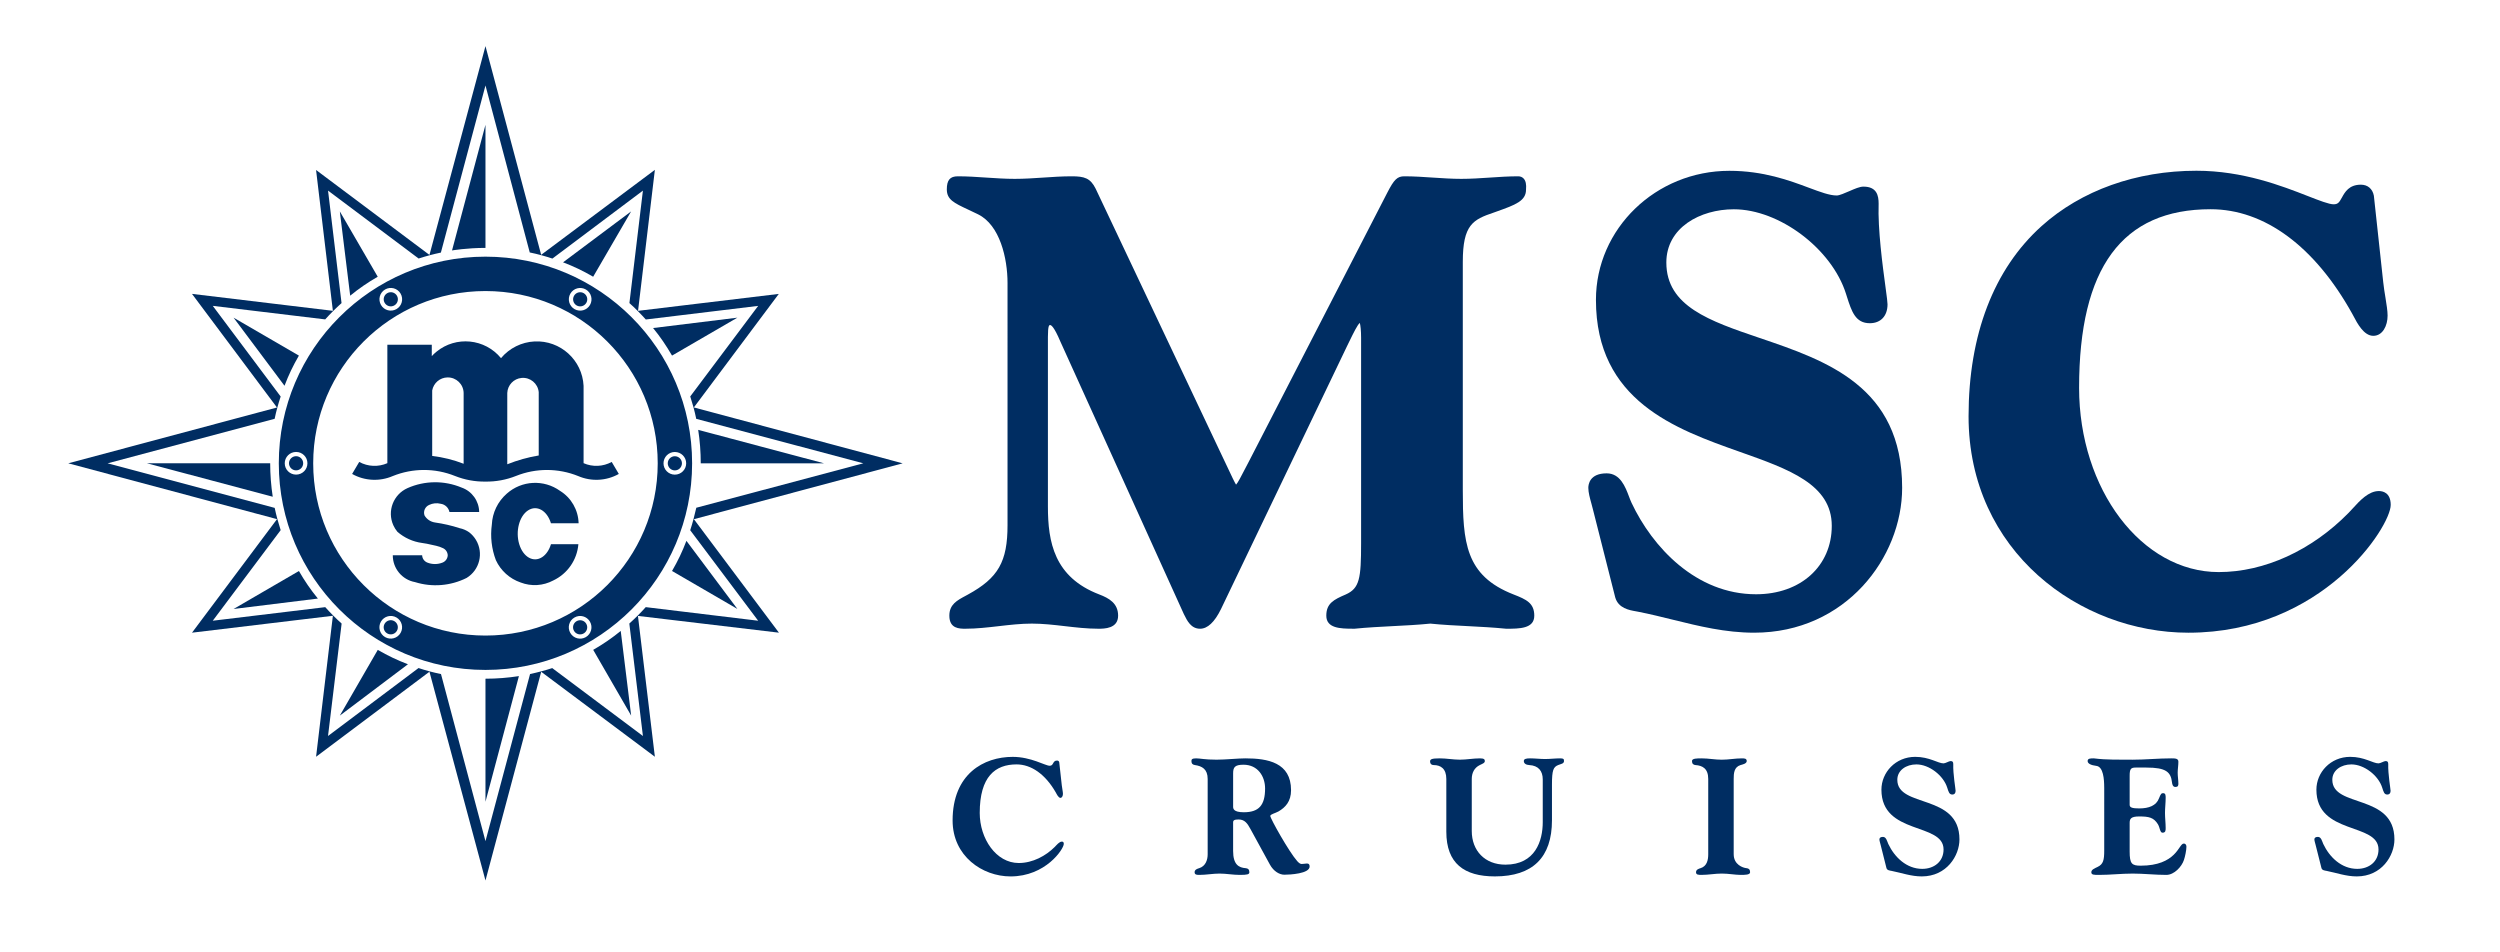 <?xml version="1.0" encoding="utf-8"?>
<!-- Generator: Adobe Illustrator 15.0.0, SVG Export Plug-In . SVG Version: 6.00 Build 0)  -->
<!DOCTYPE svg PUBLIC "-//W3C//DTD SVG 1.0//EN" "http://www.w3.org/TR/2001/REC-SVG-20010904/DTD/svg10.dtd">
<svg version="1.0" id="Layer_1" xmlns="http://www.w3.org/2000/svg" xmlns:xlink="http://www.w3.org/1999/xlink" x="0px" y="0px"
	 width="206.284px" height="78.546px" viewBox="0 0 206.284 78.546" enable-background="new 0 0 206.284 78.546"
	 xml:space="preserve">
<g>
	<path fill="#002D62" d="M124.282,51.879h-0.012l-0.011-0.002c-1.041-0.104-2.102-0.159-3.126-0.212
		c-1.021-0.051-2.074-0.104-3.114-0.209c-1.04,0.104-2.094,0.158-3.113,0.209c-1.025,0.053-2.086,0.107-3.127,0.212h-0.13
		c-1.073,0-2.211-0.04-2.211-1.076c0-1.011,0.609-1.323,1.601-1.748c1.146-0.513,1.27-1.31,1.27-4.237V27.862
		c0-0.565-0.05-1.025-0.106-1.218c-0.194,0.155-0.512,0.808-0.848,1.495L111.13,28.6l-10.386,21.666
		c-0.527,1.07-1.106,1.613-1.721,1.613c-0.746,0-1.068-0.656-1.326-1.183l-0.029-0.059l-10.18-22.469
		c-0.514-1.217-0.755-1.347-0.835-1.347c-0.074,0-0.186,0-0.186,0.987v13.986c0,2.926,0.513,5.829,4.236,7.255
		c0.808,0.307,1.557,0.732,1.557,1.751c0,1.078-1.149,1.078-1.639,1.078c-0.927,0-1.862-0.109-2.767-0.214
		c-0.891-0.104-1.813-0.209-2.713-0.209c-0.901,0-1.823,0.105-2.714,0.209c-0.904,0.104-1.84,0.214-2.766,0.214
		c-0.497,0-1.327,0-1.327-1.078c0-0.921,0.628-1.256,1.354-1.644l0.176-0.096c2.508-1.371,3.271-2.71,3.271-5.73V23.358
		c0-2.063-0.636-4.787-2.428-5.672c-0.305-0.151-0.579-0.279-0.823-0.393c-1.171-0.549-1.759-0.825-1.759-1.668
		c0-0.765,0.263-1.078,0.909-1.078c0.791,0,1.591,0.054,2.364,0.107c0.766,0.051,1.558,0.104,2.334,0.104
		c0.775,0,1.567-0.053,2.333-0.104c0.773-0.053,1.572-0.107,2.363-0.107c1.041,0,1.546,0.143,1.982,1.029l10.178,21.512
		c0.285,0.591,0.519,1.089,0.712,1.5c0.321,0.685,0.567,1.208,0.692,1.403c0.149-0.155,0.434-0.709,0.666-1.162
		c0.121-0.237,0.251-0.49,0.391-0.746l11.426-22.192c0.562-1.093,0.826-1.344,1.406-1.344c0.789,0,1.59,0.054,2.363,0.107
		c0.767,0.051,1.558,0.104,2.332,0.104c0.776,0,1.568-0.053,2.334-0.104c0.774-0.053,1.574-0.107,2.364-0.107
		c0.183,0,0.339,0.066,0.453,0.19c0.168,0.184,0.231,0.481,0.192,0.908c0.003,0.94-0.896,1.262-2.38,1.793l-0.276,0.099
		c-1.731,0.585-2.561,1.002-2.561,4.074v18.806c0,4.339,0.202,7.078,4.186,8.633c1.06,0.411,1.712,0.716,1.712,1.751
		C126.601,51.879,125.369,51.879,124.282,51.879"/>
	<path fill="#002D62" d="M144.74,52.206c-2.369,0-4.562-0.542-6.684-1.066c-0.938-0.232-1.91-0.473-2.889-0.664
		c-0.062-0.014-0.127-0.023-0.195-0.037c-0.539-0.094-1.438-0.252-1.693-1.143l-1.842-7.271c-0.033-0.152-0.08-0.316-0.129-0.49
		c-0.117-0.422-0.25-0.902-0.25-1.282c0-0.28,0.109-1.196,1.512-1.196c1.121,0,1.539,1.107,1.846,1.918
		c0.07,0.186,0.137,0.361,0.209,0.514c1.715,3.646,5.314,7.545,10.273,7.545c3.68,0,6.248-2.322,6.248-5.646
		c0-3.42-3.52-4.666-7.594-6.109c-5.287-1.872-11.865-4.202-11.865-12.537c0-5.871,4.938-10.648,11.008-10.648
		c2.82,0,4.977,0.804,6.549,1.392c0.963,0.359,1.725,0.644,2.314,0.644c0.217,0,0.672-0.199,1.039-0.359
		c0.457-0.199,0.854-0.373,1.164-0.373c1.109,0,1.252,0.751,1.252,1.405c-0.076,2.119,0.328,5.115,0.57,6.906
		c0.109,0.817,0.164,1.218,0.164,1.399c0,0.963-0.561,1.561-1.461,1.561c-1.191,0-1.502-0.974-1.896-2.206l-0.07-0.221
		c-1.174-3.716-5.502-6.974-9.258-6.974c-2.768,0-5.566,1.508-5.566,4.392c0,3.61,3.566,4.822,7.697,6.226
		c5.514,1.873,11.76,3.997,11.76,12.369C156.953,46.001,152.285,52.206,144.74,52.206"/>
	<path fill="#002D62" d="M180.57,52.207c-8.916,0-18.137-6.681-18.137-17.858c0-6.725,2.084-12.152,6.027-15.695
		c3.277-2.944,7.812-4.565,12.773-4.565c3.846,0,7.062,1.256,9.191,2.087c0.938,0.366,1.748,0.682,2.129,0.682
		c0.365,0,0.467-0.163,0.689-0.562c0.246-0.447,0.584-1.057,1.564-1.057c0.561,0,0.961,0.34,1.07,0.91l0.773,7.136
		c0.045,0.419,0.113,0.855,0.184,1.277c0.09,0.563,0.176,1.094,0.176,1.483c0,0.827-0.404,1.665-1.18,1.665
		c-0.783,0-1.324-1.036-1.648-1.655c-0.037-0.07-0.066-0.129-0.094-0.174c-3.092-5.557-7.24-8.617-11.678-8.617
		c-7.305,0-10.855,4.82-10.855,14.735c0,8.385,5.168,15.205,11.521,15.205c3.764,0,7.67-1.782,10.721-4.891
		c0.109-0.111,0.221-0.235,0.34-0.365c0.58-0.637,1.305-1.43,2.156-1.43c0.293,0,0.975,0.111,0.975,1.144
		C197.27,43.442,191.662,52.207,180.57,52.207"/>
	<path fill="#002D62" d="M87.61,64.786c0.028,0.262,0.097,0.553,0.097,0.719c0,0.15-0.069,0.33-0.207,0.33
		c-0.166,0-0.318-0.33-0.373-0.428c-0.871-1.533-2.045-2.334-3.247-2.334c-1.754,0-3.039,0.994-3.039,4.006
		c0,2.127,1.353,4.131,3.218,4.131c1.161,0,2.238-0.594,2.971-1.326c0.166-0.166,0.373-0.441,0.594-0.441
		c0.11,0,0.152,0.068,0.152,0.191c0,0.416-1.492,2.682-4.394,2.682c-2.321,0-4.78-1.672-4.78-4.615c0-3.854,2.584-5.25,4.96-5.25
		c1.52,0,2.68,0.734,3.053,0.734c0.346,0,0.221-0.43,0.608-0.43c0.124,0,0.166,0.082,0.18,0.152L87.61,64.786z"/>
	<path fill="#002D62" d="M99.649,64.274c0-0.814-0.469-1.062-1.05-1.146c-0.179-0.027-0.29-0.111-0.29-0.332
		c0-0.137,0.055-0.221,0.387-0.221c0.331,0,0.704,0.109,1.685,0.109c0.746,0,1.769-0.109,2.376-0.109
		c1.852,0,3.772,0.346,3.772,2.625c0,0.939-0.471,1.424-1.036,1.754c-0.276,0.152-0.678,0.234-0.678,0.373
		c0,0.207,1.548,2.971,2.225,3.73c0.138,0.152,0.249,0.234,0.373,0.234c0.151,0,0.304-0.041,0.429-0.041
		c0.165,0,0.22,0.096,0.22,0.25c0,0.592-1.63,0.676-2.086,0.676c-0.399,0-0.884-0.277-1.188-0.83l-1.616-2.955
		c-0.235-0.428-0.456-0.773-0.967-0.773c-0.359,0-0.456,0.068-0.456,0.248v2.35c0,1.131,0.47,1.381,1.05,1.422
		c0.18,0.014,0.29,0.111,0.29,0.332c0,0.18-0.166,0.221-0.801,0.221c-0.554,0-1.106-0.109-1.658-0.109
		c-0.553,0-1.105,0.109-1.658,0.109c-0.193,0-0.401,0-0.401-0.221s0.235-0.291,0.373-0.332c0.539-0.166,0.705-0.691,0.705-1.146
		V64.274z M101.749,66.54c0,0.166,0,0.482,0.884,0.482c1.244,0,1.754-0.58,1.754-1.961c0-0.994-0.593-1.961-1.782-1.961
		c-0.731,0-0.855,0.221-0.855,0.717V66.54z"/>
	<path fill="#002D62" d="M119.341,64.274c0-0.857-0.47-1.146-1.05-1.146c-0.18,0-0.29-0.111-0.29-0.291
		c0-0.191,0.124-0.262,0.802-0.262c0.553,0,1.104,0.109,1.657,0.109s1.105-0.109,1.658-0.109c0.332,0,0.401,0.084,0.401,0.221
		c0,0.166-0.194,0.221-0.415,0.332c-0.456,0.221-0.663,0.65-0.663,1.146v4.297c0,1.617,1.078,2.775,2.776,2.775
		c2.473,0,3.081-1.975,3.081-3.508v-3.521c0-0.705-0.359-1.148-1.118-1.189c-0.236-0.014-0.443-0.111-0.443-0.332
		c0-0.166,0.166-0.221,0.511-0.221c0.415,0,0.83,0.055,1.244,0.055s0.83-0.055,1.244-0.055c0.277,0,0.316,0.055,0.316,0.221
		c0,0.221-0.248,0.236-0.482,0.332c-0.4,0.166-0.512,0.414-0.512,1.617v2.941c0,3.066-1.589,4.629-4.71,4.629
		c-2.528,0-4.007-1.064-4.007-3.689V64.274z"/>
	<path fill="#002D62" d="M143.054,70.491c0,0.857,0.76,1.119,1.062,1.146c0.18,0.014,0.291,0.111,0.291,0.332
		s-0.402,0.221-0.801,0.221c-0.43,0-0.982-0.109-1.535-0.109s-1.105,0.109-1.658,0.109c-0.262,0-0.469,0-0.469-0.221
		s0.234-0.291,0.373-0.332c0.539-0.166,0.635-0.691,0.635-1.146v-6.217c0-0.855-0.469-1.105-1.049-1.146
		c-0.18-0.014-0.291-0.111-0.291-0.332s0.402-0.221,0.801-0.221c0.553,0,1.105,0.111,1.658,0.111s1.105-0.111,1.658-0.111
		c0.193,0,0.4,0,0.4,0.221s-0.373,0.291-0.512,0.332c-0.539,0.166-0.564,0.689-0.564,1.146V70.491z"/>
	<path fill="#002D62" d="M155.175,69.704c-0.027-0.125-0.098-0.318-0.098-0.441c0-0.098,0.057-0.209,0.291-0.209
		c0.277,0,0.346,0.375,0.441,0.582c0.512,1.09,1.506,2.057,2.805,2.057c0.967,0,1.756-0.594,1.756-1.602
		c0-2.252-5.127-1.16-5.127-4.932c0-1.424,1.162-2.709,2.791-2.709c1.174,0,1.879,0.539,2.336,0.539c0.152,0,0.455-0.191,0.58-0.191
		c0.18,0,0.221,0.082,0.221,0.262c-0.027,0.787,0.193,2.045,0.193,2.195c0,0.18-0.084,0.305-0.275,0.305
		c-0.25,0-0.305-0.221-0.416-0.566c-0.316-1.01-1.493-1.92-2.542-1.92c-0.844,0-1.576,0.482-1.576,1.271
		c0,2.348,5.127,1.104,5.127,4.918c0,1.34-1.051,3.053-3.11,3.053c-0.883,0-1.658-0.291-2.5-0.457
		c-0.139-0.027-0.359-0.041-0.414-0.234L155.175,69.704z"/>
	<path fill="#002D62" d="M173.625,64.979c0-0.678-0.068-1.713-0.648-1.783c-0.43-0.055-0.719-0.18-0.719-0.4
		s0.234-0.221,0.512-0.221c1.062,0.139,2.127,0.098,3.191,0.111c1.062,0,2.127-0.111,3.189-0.111c0.318,0,0.596,0,0.596,0.275
		c0,0.305-0.057,0.609-0.057,0.912c0,0.305,0.057,0.609,0.057,0.912c0,0.152-0.041,0.262-0.248,0.262
		c-0.223,0-0.264-0.248-0.277-0.371c-0.098-0.871-0.498-1.23-2.113-1.23h-0.898c-0.387,0-0.484,0.125-0.484,0.664v2.418
		c0,0.221,0.236,0.289,0.789,0.289c0.801,0,1.408-0.234,1.629-0.828c0.152-0.389,0.207-0.43,0.346-0.43
		c0.207,0,0.207,0.193,0.207,0.389c0,0.414-0.055,0.828-0.055,1.242s0.055,0.828,0.055,1.242c0,0.195,0,0.389-0.262,0.389
		c-0.209,0-0.209-0.414-0.373-0.691c-0.346-0.566-0.746-0.65-1.547-0.65c-0.664,0-0.789,0.18-0.789,0.525v2.363
		c0,1.021,0.18,1.174,0.912,1.174c1.451,0,2.252-0.441,2.721-0.898c0.471-0.455,0.609-0.926,0.83-0.926
		c0.166,0,0.221,0.125,0.221,0.264c0,0.275-0.109,0.814-0.207,1.092c-0.18,0.551-0.801,1.229-1.451,1.229
		c-0.926,0-1.852-0.109-2.775-0.109c-0.926,0-1.852,0.109-2.777,0.109c-0.428,0-0.637,0-0.637-0.221s0.277-0.318,0.525-0.441
		c0.457-0.223,0.539-0.553,0.539-1.342V64.979z"/>
	<path fill="#002D62" d="M191.066,69.704c-0.027-0.125-0.098-0.318-0.098-0.441c0-0.098,0.055-0.209,0.291-0.209
		c0.277,0,0.346,0.375,0.441,0.582c0.512,1.09,1.506,2.057,2.805,2.057c0.967,0,1.754-0.594,1.754-1.602
		c0-2.252-5.125-1.16-5.125-4.932c0-1.424,1.162-2.709,2.791-2.709c1.174,0,1.879,0.539,2.334,0.539
		c0.154,0,0.457-0.191,0.582-0.191c0.178,0,0.221,0.082,0.221,0.262c-0.027,0.787,0.193,2.045,0.193,2.195
		c0,0.18-0.084,0.305-0.277,0.305c-0.248,0-0.303-0.221-0.414-0.566c-0.316-1.01-1.492-1.92-2.543-1.92
		c-0.842,0-1.574,0.482-1.574,1.271c0,2.348,5.125,1.104,5.125,4.918c0,1.34-1.049,3.053-3.107,3.053
		c-0.883,0-1.658-0.291-2.5-0.457c-0.139-0.027-0.359-0.041-0.414-0.234L191.066,69.704z"/>
	<path fill="#002D62" d="M37.298,20.665l2.76-10.366v10.156C38.515,20.455,37.298,20.665,37.298,20.665"/>
	<path fill="#002D62" d="M23.476,31.831l-4.203-5.619l5.39,3.13C24.18,30.175,23.816,30.936,23.476,31.831"/>
	<path fill="#002D62" d="M22.505,40.987l-10.378-2.759c0,0,10.167-0.007,10.167,0C22.294,39.159,22.367,40.096,22.505,40.987"/>
	<path fill="#002D62" d="M28.895,24.398l-0.855-6.955l3.128,5.391C30.333,23.316,29.637,23.792,28.895,24.398"/>
	<path fill="#002D62" d="M33.661,54.81l-5.621,4.238l3.131-5.424C32.005,54.105,32.765,54.47,33.661,54.81"/>
	<path fill="#002D62" d="M42.817,55.788l-2.759,10.369c0,0-0.008-10.154,0-10.154C40.988,56.003,41.925,55.927,42.817,55.788"/>
	<path fill="#002D62" d="M26.228,49.39l-6.954,0.859l5.391-3.133C25.146,47.95,25.622,48.647,26.228,49.39"/>
	<path fill="#002D62" d="M56.639,44.626l4.203,5.619l-5.39-3.131C55.935,46.281,56.299,45.521,56.639,44.626"/>
	<path fill="#002D62" d="M57.611,35.47l10.376,2.759c0,0-10.166,0.006-10.166,0C57.821,37.296,57.75,36.362,57.611,35.47"/>
	<path fill="#002D62" d="M51.219,52.06l0.86,6.986l-3.132-5.424C49.782,53.14,50.479,52.663,51.219,52.06"/>
	<path fill="#002D62" d="M46.459,21.646l5.617-4.202l-3.132,5.39C48.112,22.351,47.353,21.985,46.459,21.646"/>
	<path fill="#002D62" d="M53.888,27.067l6.954-0.855l-5.39,3.129C54.953,28.488,54.494,27.809,53.888,27.067"/>
	<path fill-rule="evenodd" clip-rule="evenodd" fill="#002D62" d="M40.058,69.405l-3.67-13.785
		c-0.658-0.137-1.248-0.295-1.854-0.498l-7.468,5.607l1.123-9.277c-0.477-0.428-0.923-0.877-1.352-1.354l-9.281,1.12l5.603-7.475
		c-0.195-0.602-0.362-1.204-0.493-1.836L8.88,38.229l13.781-3.671c0.141-0.677,0.299-1.233,0.498-1.838l-5.603-7.483l9.276,1.117
		c0.431-0.478,0.871-0.917,1.35-1.345l-1.114-9.282l7.474,5.604c0.601-0.196,1.206-0.358,1.837-0.49l3.679-13.79l3.653,13.779
		c0.659,0.136,1.265,0.303,1.87,0.505l7.468-5.607l-1.114,9.279c0.479,0.43,0.92,0.875,1.351,1.355l9.272-1.123l-5.604,7.473
		c0.196,0.604,0.353,1.165,0.495,1.849l13.786,3.668l-13.781,3.666c-0.153,0.666-0.298,1.236-0.502,1.856l5.606,7.467l-9.275-1.122
		c-0.429,0.477-0.878,0.924-1.356,1.354l1.122,9.279l-7.482-5.603c-0.603,0.196-1.201,0.356-1.83,0.489L40.058,69.405z
		 M44.656,55.431l-4.598,17.223l-4.623-17.227l-9.355,7.016l1.387-11.633l-11.624,1.395l7.014-9.369L5.633,38.229l17.221-4.605
		l-7.012-9.375l11.625,1.398l-1.388-11.622l9.358,7.009l4.621-17.23l4.596,17.222l9.382-7.012l-1.388,11.633l11.613-1.396
		l-7.007,9.367l17.228,4.612l-17.226,4.609l7.016,9.365l-11.633-1.383l1.397,11.621L44.656,55.431z"/>
	<path fill="#002D62" d="M56.269,38.229c0,0.324-0.263,0.586-0.587,0.586c-0.32,0-0.583-0.262-0.583-0.586
		c0-0.322,0.263-0.584,0.583-0.584C56.006,37.646,56.269,37.907,56.269,38.229"/>
	<path fill="#002D62" d="M48.165,24.191c0.279,0.16,0.376,0.52,0.214,0.798c-0.161,0.28-0.52,0.375-0.799,0.214
		c-0.279-0.162-0.374-0.519-0.213-0.799C47.528,24.125,47.886,24.029,48.165,24.191"/>
	<path fill="#002D62" d="M31.953,24.19c0.28-0.162,0.638-0.067,0.8,0.213c0.161,0.28,0.065,0.637-0.216,0.798
		c-0.279,0.162-0.635,0.066-0.798-0.214C31.579,24.708,31.673,24.352,31.953,24.19"/>
	<path fill="#002D62" d="M23.846,38.226c0-0.322,0.262-0.584,0.585-0.584c0.323,0,0.585,0.262,0.585,0.584
		c0,0.324-0.262,0.586-0.585,0.586C24.108,38.812,23.846,38.55,23.846,38.226"/>
	<path fill="#002D62" d="M31.95,52.266c-0.279-0.159-0.375-0.521-0.213-0.798c0.161-0.281,0.519-0.377,0.799-0.215
		c0.279,0.162,0.375,0.52,0.213,0.798C32.587,52.333,32.231,52.429,31.95,52.266"/>
	<path fill-rule="evenodd" clip-rule="evenodd" fill="#002D62" d="M25.843,38.23c0-7.849,6.363-14.215,14.213-14.215
		c7.851,0,14.215,6.366,14.215,14.215c0,7.849-6.364,14.213-14.215,14.213C32.206,52.443,25.843,46.079,25.843,38.23 M23.005,38.229
		c0-9.416,7.633-17.051,17.051-17.051c9.416,0,17.053,7.635,17.053,17.051c0,9.417-7.637,17.049-17.053,17.049
		C30.638,55.278,23.005,47.646,23.005,38.229 M56.619,38.23c0-0.517-0.419-0.935-0.938-0.935c-0.514,0-0.933,0.418-0.933,0.935
		s0.419,0.935,0.933,0.935C56.2,39.165,56.619,38.747,56.619,38.23 M48.341,23.887c-0.449-0.258-1.02-0.106-1.278,0.341
		c-0.259,0.448-0.106,1.021,0.342,1.278c0.446,0.259,1.018,0.106,1.278-0.341C48.94,24.716,48.787,24.145,48.341,23.887
		 M31.778,23.885c-0.447,0.257-0.6,0.831-0.343,1.277c0.259,0.449,0.832,0.602,1.279,0.342c0.448-0.258,0.6-0.829,0.342-1.277
		C32.798,23.779,32.225,23.626,31.778,23.885 M23.495,38.227c0,0.519,0.419,0.935,0.936,0.935s0.936-0.416,0.936-0.935
		c0-0.517-0.419-0.935-0.936-0.935S23.495,37.71,23.495,38.227 M31.775,52.569c0.448,0.26,1.02,0.104,1.278-0.344
		c0.258-0.444,0.105-1.018-0.342-1.275c-0.448-0.259-1.021-0.105-1.279,0.342C31.174,51.739,31.328,52.312,31.775,52.569
		 M48.337,52.572c0.446-0.26,0.601-0.829,0.342-1.278c-0.257-0.449-0.83-0.602-1.276-0.342c-0.45,0.258-0.603,0.829-0.343,1.277
		C47.317,52.677,47.889,52.831,48.337,52.572"/>
	<path fill="#002D62" d="M48.161,52.268c-0.278,0.162-0.637,0.067-0.797-0.213c-0.164-0.28-0.067-0.638,0.214-0.8
		c0.279-0.159,0.637-0.066,0.797,0.215C48.537,51.749,48.442,52.107,48.161,52.268"/>
	<path fill-rule="evenodd" clip-rule="evenodd" fill="#002D62" d="M34.832,45.818c0.009,0.263,0.174,0.498,0.419,0.599
		c0.408,0.166,0.865,0.166,1.274,0c0.246-0.101,0.408-0.336,0.419-0.599c-0.01-0.25-0.156-0.474-0.38-0.582
		c-0.181-0.088-0.372-0.156-0.57-0.2c-0.255-0.061-0.511-0.115-0.768-0.169c-0.133-0.026-0.267-0.048-0.402-0.065
		c-0.752-0.102-1.461-0.422-2.033-0.922c-0.137-0.166-0.252-0.347-0.338-0.541c-0.523-1.168,0-2.537,1.168-3.061
		c1.419-0.631,3.035-0.646,4.468-0.046c0.858,0.3,1.437,1.106,1.449,2.017h-2.452c-0.074-0.359-0.366-0.634-0.731-0.682
		c-0.315-0.08-0.65-0.045-0.944,0.096c-0.334,0.145-0.503,0.523-0.383,0.868c0.182,0.315,0.501,0.528,0.862,0.581
		c0.692,0.098,1.373,0.254,2.038,0.471c0.28,0.057,0.549,0.172,0.785,0.338c0.222,0.172,0.411,0.385,0.557,0.625
		c0.654,1.08,0.31,2.486-0.771,3.143c-1.32,0.66-2.845,0.785-4.255,0.343c-1.067-0.196-1.839-1.129-1.834-2.213H34.832z
		 M47.743,43.177c-0.028-1.092-0.601-2.1-1.532-2.674c-1.34-0.961-3.167-0.865-4.397,0.232c-0.744,0.65-1.188,1.574-1.232,2.561
		c-0.134,0.986-0.019,1.991,0.333,2.922c0.4,0.869,1.14,1.535,2.043,1.844c0.878,0.34,1.86,0.279,2.69-0.164
		c1.177-0.555,1.967-1.696,2.076-2.992h-2.262c-0.143,0.473-0.401,0.85-0.72,1.061c-0.724,0.479-1.573,0.004-1.897-1.061
		c-0.324-1.062-0.002-2.312,0.721-2.788c0.724-0.476,1.572-0.002,1.896,1.06H47.743z M44.452,37.583v-5.227
		c-0.069-0.714-0.702-1.24-1.419-1.171c-0.645,0.06-1.149,0.59-1.176,1.24v5.884C42.692,37.976,43.562,37.73,44.452,37.583
		 M38.256,38.267v-5.841c-0.013-0.722-0.609-1.296-1.33-1.283c-0.625,0.01-1.153,0.462-1.264,1.076v5.403
		C36.552,37.726,37.422,37.942,38.256,38.267 M51.06,39.107c-1.029,0.579-2.271,0.642-3.355,0.173
		c-1.645-0.664-3.482-0.668-5.13-0.007c-0.799,0.319-1.656,0.478-2.519,0.465c-0.861,0.013-1.716-0.146-2.516-0.465
		c-1.648-0.661-3.486-0.657-5.13,0.007c-1.084,0.469-2.327,0.406-3.356-0.173l0.586-0.991c0.716,0.393,1.575,0.432,2.322,0.102
		v-9.773h3.666v0.938c0.118-0.127,0.246-0.247,0.381-0.357c1.616-1.326,4.002-1.091,5.33,0.527c0.691-0.825,1.693-1.325,2.768-1.379
		c2.129-0.106,3.941,1.534,4.046,3.664v6.38c0.748,0.33,1.604,0.291,2.321-0.102L51.06,39.107z"/>
</g>
</svg>

